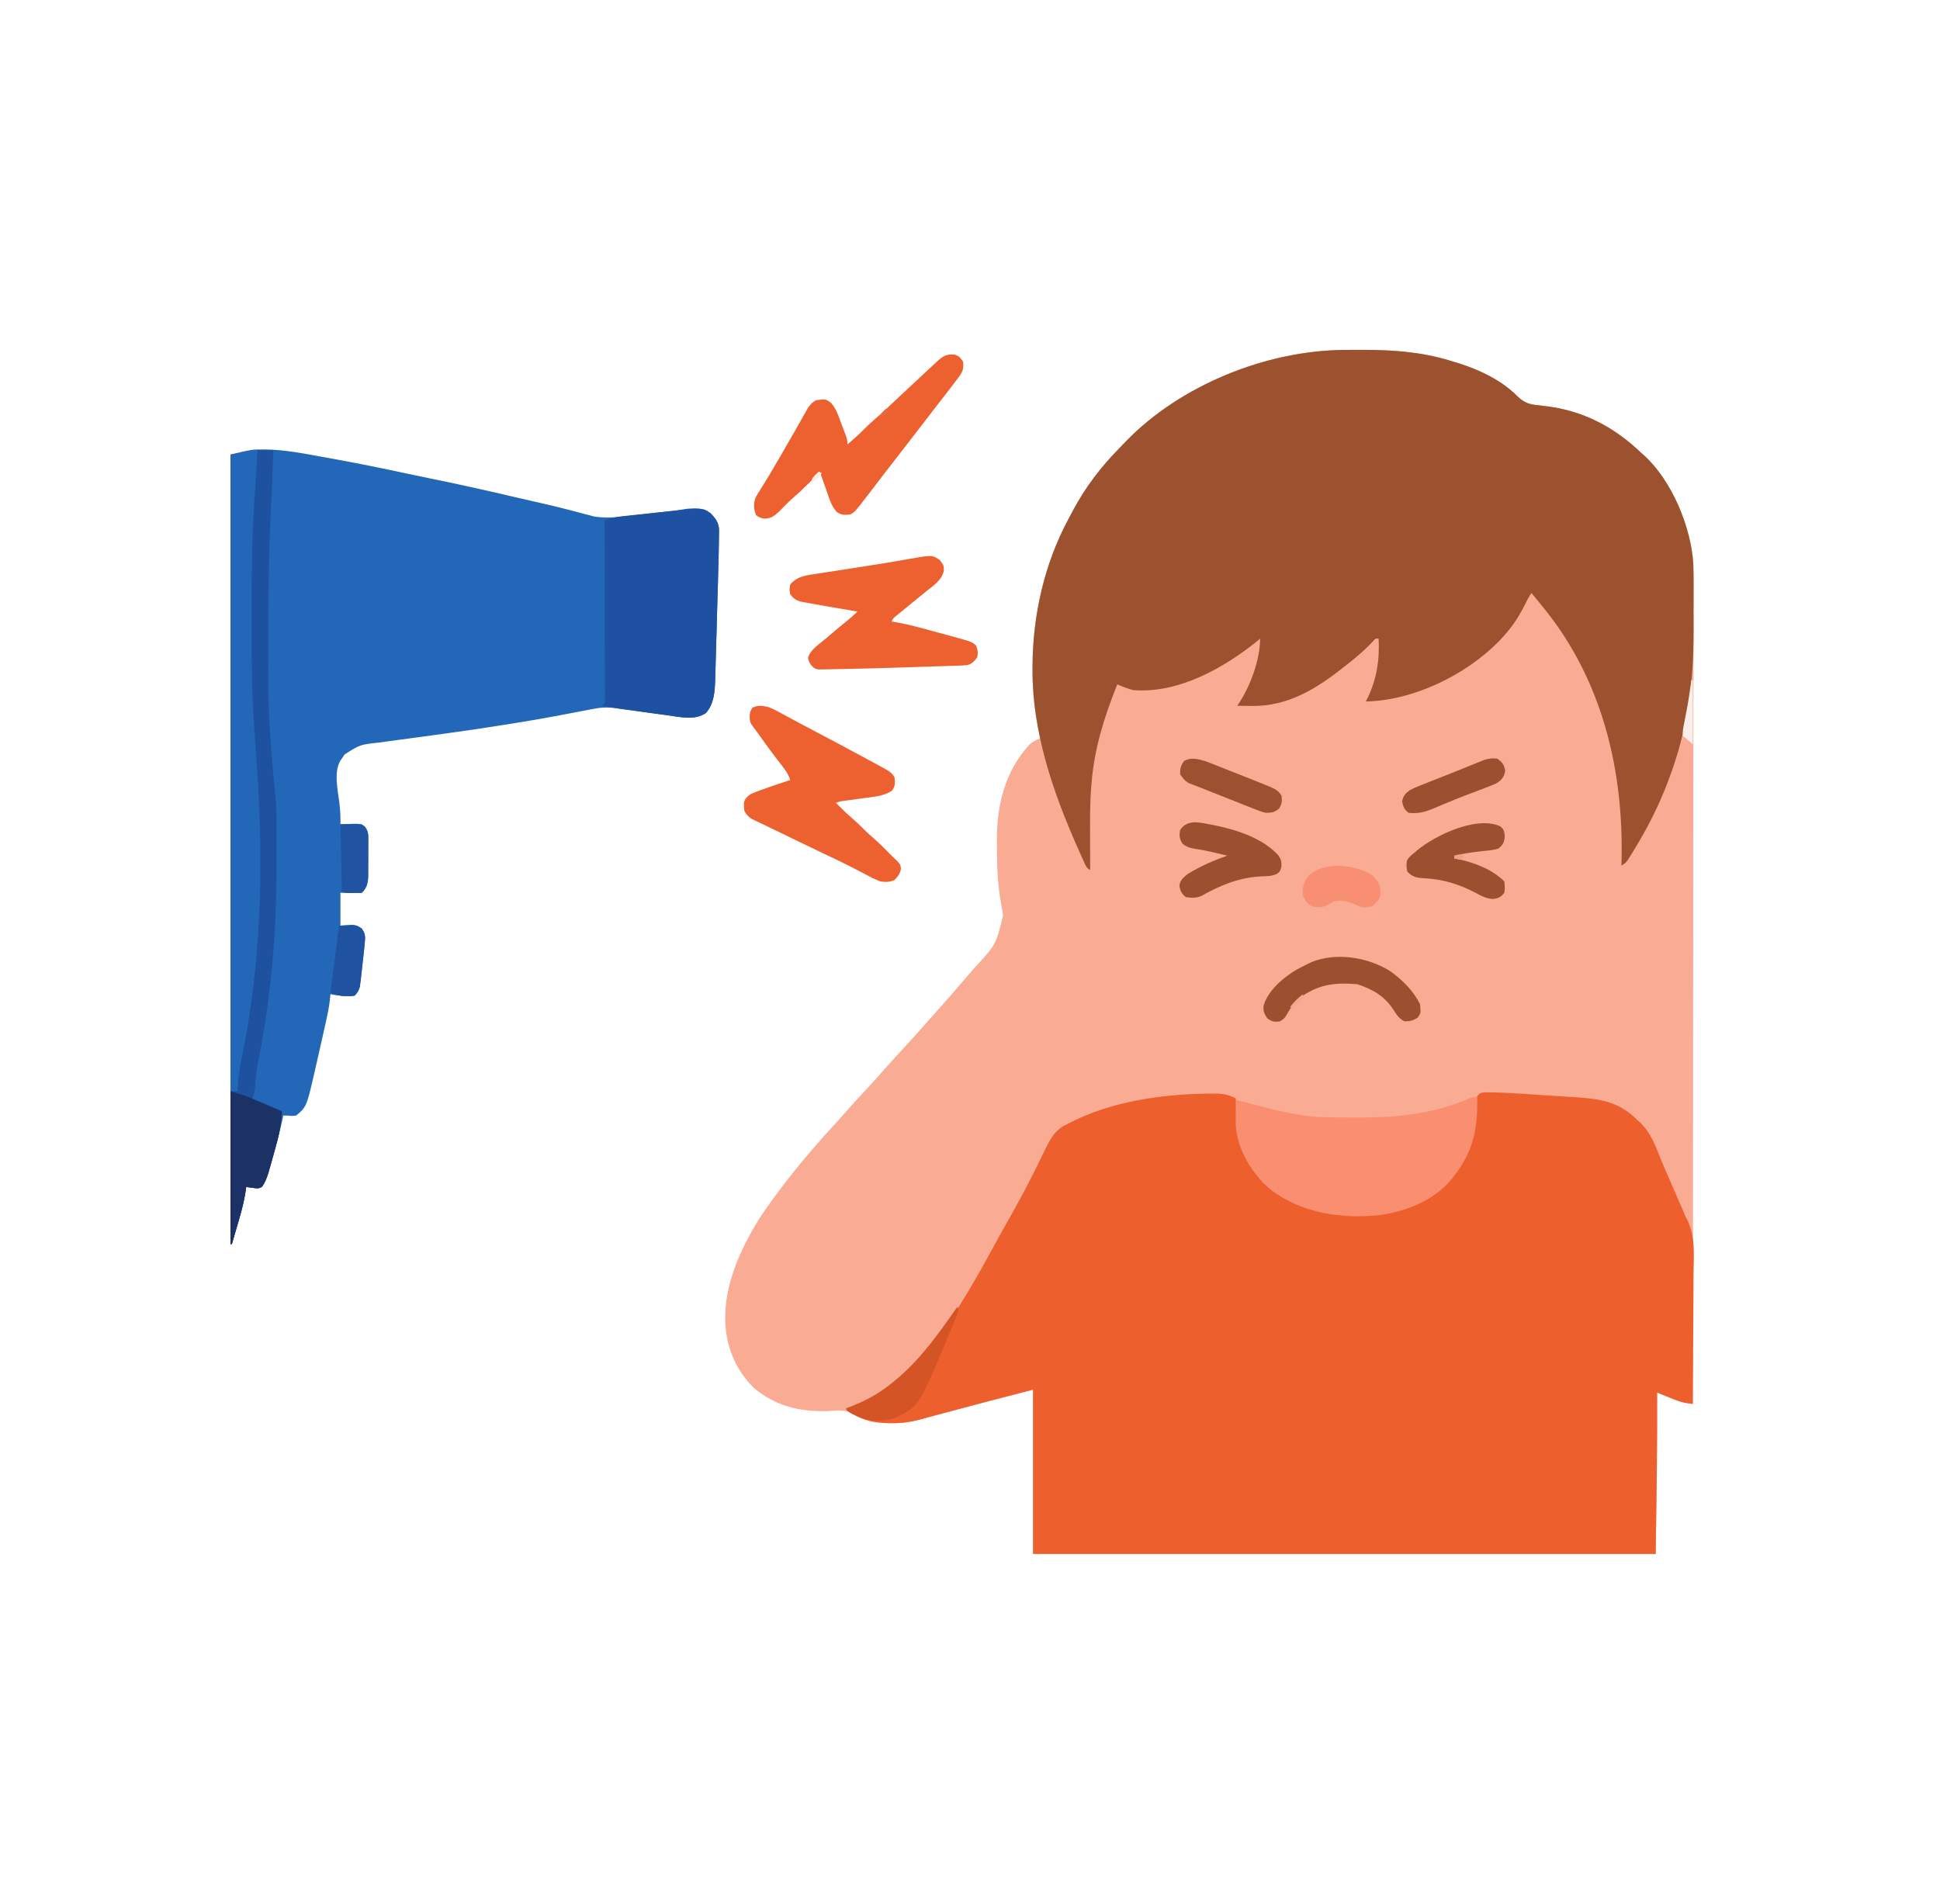 <svg width="54" height="53" viewBox="0 0 54 53" fill="none" xmlns="http://www.w3.org/2000/svg">
<path d="M37.425 9.742C37.476 9.742 37.476 9.742 37.529 9.741C37.638 9.741 37.748 9.74 37.858 9.74C37.895 9.74 37.932 9.74 37.971 9.74C38.774 9.741 39.549 9.797 40.322 10.028C40.35 10.037 40.377 10.044 40.406 10.053C41.075 10.246 41.754 10.54 42.25 11.043C42.436 11.221 42.584 11.261 42.836 11.283C42.907 11.292 42.978 11.301 43.049 11.31C43.085 11.315 43.121 11.32 43.157 11.324C44.147 11.472 44.974 11.925 45.688 12.612C45.714 12.635 45.739 12.657 45.765 12.68C46.543 13.387 47.083 14.693 47.134 15.734C47.141 15.988 47.14 16.241 47.139 16.495C47.139 16.593 47.139 16.691 47.139 16.788C47.139 17 47.139 17.212 47.138 17.423C47.137 17.738 47.137 18.052 47.138 18.367C47.138 18.896 47.137 19.426 47.136 19.955C47.135 20.479 47.135 21.003 47.135 21.526C47.135 21.559 47.135 21.592 47.134 21.625C47.134 21.791 47.134 21.957 47.134 22.122C47.134 23.295 47.133 24.467 47.131 25.639C47.13 26.777 47.129 27.916 47.128 29.054C47.128 29.089 47.128 29.125 47.128 29.161C47.128 29.514 47.128 29.866 47.127 30.219C47.127 30.938 47.127 31.656 47.126 32.374C47.126 32.424 47.126 32.424 47.126 32.475C47.125 34.678 47.122 36.882 47.119 39.086C46.957 39.064 46.81 39.043 46.657 38.981C46.626 38.969 46.595 38.957 46.562 38.944C46.531 38.931 46.499 38.918 46.466 38.905C46.433 38.892 46.4 38.878 46.366 38.865C46.286 38.833 46.206 38.8 46.126 38.768C46.126 38.809 46.126 38.851 46.126 38.894C46.132 40.35 46.108 41.803 46.086 43.26C40.367 43.26 34.647 43.26 28.755 43.26C28.755 41.751 28.755 40.243 28.755 38.688C27.873 38.915 26.992 39.144 26.114 39.382C26.029 39.405 25.944 39.428 25.859 39.45C25.776 39.472 25.694 39.495 25.611 39.518C25.344 39.59 25.098 39.623 24.822 39.62C24.765 39.62 24.765 39.62 24.707 39.619C24.361 39.612 24.035 39.567 23.749 39.359C23.526 39.229 23.259 39.276 23.011 39.285C22.242 39.3 21.591 39.144 20.989 38.644C20.655 38.321 20.409 37.904 20.288 37.456C20.275 37.408 20.275 37.408 20.261 37.359C19.987 36.144 20.512 34.926 21.143 33.914C21.238 33.767 21.338 33.623 21.441 33.481C21.459 33.456 21.477 33.431 21.496 33.404C22.036 32.662 22.628 31.956 23.251 31.282C23.332 31.194 23.41 31.106 23.488 31.017C23.694 30.779 23.909 30.549 24.122 30.318C24.319 30.104 24.515 29.889 24.706 29.67C24.855 29.501 25.008 29.336 25.161 29.17C25.384 28.927 25.606 28.683 25.822 28.434C25.904 28.34 25.988 28.247 26.072 28.155C26.368 27.826 26.657 27.49 26.945 27.153C27.003 27.085 27.061 27.018 27.12 26.95C27.721 26.303 27.721 26.303 27.92 25.491C27.906 25.372 27.885 25.254 27.863 25.136C27.776 24.663 27.753 24.203 27.752 23.723C27.751 23.622 27.75 23.52 27.749 23.419C27.742 22.421 27.968 21.472 28.66 20.724C28.755 20.641 28.834 20.601 28.953 20.562C28.942 20.505 28.942 20.505 28.93 20.446C28.92 20.392 28.909 20.338 28.899 20.284C28.894 20.259 28.889 20.234 28.884 20.208C28.784 19.69 28.738 19.175 28.74 18.647C28.74 18.618 28.74 18.589 28.74 18.559C28.745 17.136 29.067 15.694 29.747 14.437C29.789 14.36 29.829 14.283 29.87 14.206C30.212 13.563 30.645 12.998 31.155 12.479C31.215 12.418 31.273 12.357 31.332 12.295C32.848 10.723 35.251 9.754 37.425 9.742Z" fill="#FAAB93"/>
<path d="M41.506 30.413C41.546 30.414 41.546 30.414 41.587 30.414C41.859 30.419 42.131 30.434 42.403 30.452C42.455 30.456 42.507 30.459 42.56 30.462C42.668 30.47 42.777 30.477 42.885 30.484C43.023 30.493 43.16 30.502 43.297 30.511C43.431 30.519 43.564 30.528 43.697 30.537C43.77 30.541 43.77 30.541 43.844 30.546C44.548 30.594 45.059 30.664 45.569 31.176C45.599 31.203 45.63 31.23 45.661 31.258C45.955 31.543 46.077 31.893 46.226 32.265C46.296 32.435 46.368 32.603 46.442 32.771C46.463 32.819 46.463 32.819 46.484 32.868C46.541 32.998 46.597 33.129 46.654 33.259C46.694 33.351 46.735 33.444 46.775 33.536C46.786 33.563 46.798 33.59 46.81 33.617C46.834 33.673 46.858 33.729 46.881 33.785C46.92 33.881 46.92 33.881 46.973 33.977C47.198 34.447 47.144 34.964 47.139 35.472C47.138 35.576 47.138 35.681 47.138 35.785C47.137 36.031 47.136 36.276 47.134 36.522C47.132 36.802 47.13 37.081 47.129 37.361C47.127 37.936 47.124 38.511 47.119 39.086C46.957 39.066 46.81 39.043 46.657 38.981C46.61 38.963 46.61 38.963 46.562 38.944C46.531 38.931 46.499 38.918 46.466 38.905C46.417 38.885 46.417 38.885 46.366 38.865C46.286 38.833 46.206 38.8 46.126 38.768C46.126 38.809 46.126 38.851 46.126 38.894C46.132 40.35 46.108 41.803 46.086 43.26C40.367 43.26 34.647 43.26 28.755 43.26C28.755 41.751 28.755 40.243 28.755 38.688C27.873 38.915 26.992 39.144 26.114 39.382C26.029 39.405 25.944 39.428 25.859 39.45C25.776 39.472 25.693 39.495 25.611 39.518C25.344 39.59 25.098 39.623 24.822 39.62C24.784 39.62 24.746 39.62 24.707 39.619C24.266 39.609 23.911 39.502 23.547 39.245C23.659 39.171 23.753 39.13 23.878 39.084C25.8 38.289 26.947 35.985 27.892 34.278C27.963 34.15 28.035 34.023 28.107 33.895C28.159 33.802 28.211 33.709 28.263 33.615C28.276 33.592 28.289 33.569 28.302 33.544C28.473 33.237 28.636 32.927 28.792 32.612C28.825 32.545 28.858 32.478 28.892 32.411C28.957 32.281 29.02 32.15 29.083 32.019C29.242 31.696 29.366 31.448 29.709 31.295C29.733 31.282 29.757 31.269 29.782 31.256C30.941 30.655 32.383 30.456 33.671 30.445C33.733 30.444 33.733 30.444 33.796 30.444C34.028 30.445 34.194 30.471 34.399 30.579C34.4 30.601 34.401 30.623 34.402 30.646C34.431 31.413 34.501 32.198 35.084 32.773C35.155 32.845 35.155 32.845 35.155 32.925C35.191 32.941 35.191 32.941 35.227 32.958C35.314 33.004 35.314 33.004 35.423 33.108C35.826 33.459 36.349 33.618 36.864 33.72C36.904 33.729 36.945 33.737 36.986 33.747C37.985 33.938 39.061 33.798 39.911 33.227C40.186 33.032 40.409 32.806 40.6 32.527C40.622 32.497 40.643 32.466 40.666 32.435C40.999 31.925 41.082 31.358 41.094 30.762C41.096 30.729 41.097 30.697 41.098 30.663C41.099 30.634 41.1 30.604 41.1 30.574C41.145 30.377 41.348 30.411 41.506 30.413Z" fill="#ED602D"/>
<path d="M37.425 9.742C37.459 9.742 37.493 9.742 37.529 9.741C37.638 9.741 37.748 9.74 37.858 9.74C37.895 9.74 37.932 9.74 37.971 9.74C38.774 9.741 39.549 9.797 40.322 10.028C40.35 10.037 40.377 10.044 40.406 10.053C41.075 10.246 41.754 10.54 42.25 11.043C42.436 11.221 42.584 11.261 42.836 11.283C42.907 11.292 42.978 11.301 43.049 11.31C43.085 11.315 43.121 11.32 43.157 11.324C44.147 11.472 44.974 11.925 45.688 12.612C45.714 12.635 45.739 12.657 45.765 12.68C46.536 13.381 47.071 14.671 47.134 15.702C47.142 15.899 47.142 16.097 47.141 16.294C47.141 16.367 47.141 16.44 47.141 16.513C47.141 16.665 47.141 16.817 47.14 16.97C47.139 17.161 47.14 17.353 47.141 17.544C47.147 19.007 46.967 20.34 46.444 21.715C46.433 21.744 46.422 21.773 46.411 21.802C46.163 22.447 45.854 23.059 45.492 23.648C45.47 23.684 45.448 23.72 45.425 23.757C45.404 23.791 45.383 23.824 45.362 23.858C45.343 23.888 45.325 23.917 45.306 23.948C45.251 24.021 45.251 24.021 45.132 24.1C45.133 24.066 45.134 24.031 45.135 23.996C45.201 21.459 44.604 18.948 42.985 16.945C42.966 16.922 42.947 16.898 42.928 16.874C42.829 16.751 42.729 16.629 42.628 16.508C42.553 16.619 42.495 16.732 42.436 16.852C42.251 17.219 42.039 17.525 41.753 17.82C41.734 17.839 41.716 17.858 41.697 17.878C40.779 18.803 39.33 19.503 38.017 19.529C38.029 19.506 38.042 19.482 38.054 19.458C38.319 18.927 38.406 18.369 38.374 17.78C38.288 17.771 38.288 17.771 38.224 17.846C38.196 17.875 38.167 17.905 38.138 17.936C37.958 18.12 37.769 18.284 37.566 18.443C37.519 18.48 37.471 18.518 37.423 18.556C36.652 19.17 35.849 19.672 34.832 19.653C34.794 19.653 34.756 19.652 34.716 19.652C34.624 19.651 34.532 19.65 34.439 19.648C34.455 19.625 34.471 19.601 34.487 19.577C34.804 19.097 35.075 18.361 35.075 17.78C35.048 17.802 35.021 17.825 34.993 17.849C34.049 18.608 32.788 19.316 31.537 19.211C31.385 19.17 31.243 19.117 31.1 19.052C30.741 19.944 30.461 20.832 30.384 21.795C30.379 21.854 30.379 21.854 30.374 21.914C30.336 22.39 30.34 22.865 30.342 23.342C30.343 23.428 30.343 23.513 30.343 23.599C30.343 23.805 30.344 24.012 30.345 24.219C30.228 24.161 30.212 24.079 30.159 23.961C30.137 23.915 30.116 23.869 30.095 23.821C30.072 23.77 30.049 23.719 30.027 23.668C30.015 23.642 30.004 23.616 29.992 23.59C29.3 22.033 28.735 20.367 28.74 18.647C28.74 18.618 28.74 18.589 28.74 18.559C28.745 17.136 29.067 15.694 29.747 14.437C29.789 14.36 29.829 14.283 29.87 14.206C30.212 13.563 30.645 12.998 31.155 12.479C31.215 12.418 31.273 12.357 31.332 12.295C32.848 10.723 35.251 9.754 37.425 9.742Z" fill="#9C512F"/>
<path d="M7.324 12.513C7.379 12.513 7.379 12.513 7.435 12.514C7.947 12.526 8.45 12.623 8.952 12.716C9.041 12.732 9.13 12.748 9.22 12.764C9.93 12.894 10.637 13.034 11.343 13.188C11.54 13.231 11.739 13.272 11.937 13.312C12.714 13.469 13.486 13.641 14.257 13.822C14.442 13.865 14.627 13.908 14.813 13.95C14.898 13.97 14.983 13.989 15.068 14.008C15.108 14.018 15.148 14.027 15.19 14.036C15.412 14.087 15.632 14.142 15.853 14.199C15.902 14.212 15.952 14.225 16.004 14.238C16.099 14.263 16.194 14.288 16.289 14.314C16.333 14.326 16.376 14.337 16.421 14.348C16.459 14.359 16.496 14.369 16.535 14.379C16.867 14.433 17.201 14.398 17.534 14.359C17.572 14.355 17.611 14.35 17.65 14.346C17.731 14.337 17.811 14.328 17.892 14.318C18.015 14.304 18.138 14.29 18.261 14.276C18.34 14.268 18.419 14.259 18.497 14.25C18.534 14.245 18.57 14.241 18.608 14.237C18.785 14.217 18.96 14.193 19.135 14.162C19.374 14.144 19.568 14.14 19.771 14.282C19.908 14.418 20.005 14.541 20.014 14.741C20.012 15.199 19.999 15.657 19.986 16.115C19.985 16.158 19.984 16.201 19.983 16.246C19.976 16.474 19.97 16.703 19.963 16.931C19.956 17.166 19.95 17.401 19.944 17.637C19.939 17.819 19.933 18 19.928 18.182C19.926 18.269 19.923 18.356 19.921 18.442C19.918 18.564 19.914 18.685 19.91 18.806C19.91 18.841 19.909 18.876 19.908 18.913C19.897 19.244 19.879 19.589 19.652 19.847C19.353 20.061 18.942 19.964 18.6 19.915C18.543 19.907 18.543 19.907 18.484 19.899C18.363 19.883 18.242 19.866 18.122 19.849C18.001 19.833 17.88 19.816 17.759 19.799C17.684 19.789 17.61 19.779 17.535 19.768C17.432 19.754 17.33 19.741 17.227 19.728C17.194 19.723 17.16 19.718 17.125 19.713C16.897 19.685 16.703 19.696 16.478 19.742C16.445 19.748 16.413 19.755 16.379 19.761C16.308 19.775 16.237 19.788 16.166 19.802C15.97 19.841 15.773 19.878 15.576 19.914C15.535 19.922 15.494 19.93 15.451 19.938C15.026 20.017 14.599 20.089 14.171 20.157C14.133 20.164 14.094 20.17 14.053 20.176C13.502 20.265 12.949 20.345 12.395 20.421C12.289 20.435 12.183 20.45 12.077 20.465C11.759 20.509 11.442 20.552 11.124 20.594C10.992 20.612 10.859 20.63 10.726 20.648C10.664 20.657 10.602 20.665 10.54 20.673C10.023 20.73 10.023 20.73 9.593 21.002C9.575 21.029 9.557 21.056 9.538 21.084C9.519 21.111 9.5 21.138 9.481 21.166C9.281 21.485 9.404 22.001 9.448 22.361C9.471 22.558 9.48 22.749 9.476 22.947C9.517 22.945 9.558 22.944 9.601 22.942C9.655 22.94 9.71 22.939 9.764 22.937C9.791 22.936 9.818 22.935 9.846 22.933C9.972 22.931 10.054 22.935 10.159 23.007C10.261 23.148 10.253 23.278 10.251 23.445C10.251 23.478 10.251 23.511 10.251 23.545C10.251 23.614 10.251 23.683 10.25 23.753C10.249 23.859 10.249 23.964 10.249 24.07C10.249 24.138 10.249 24.205 10.248 24.273C10.248 24.304 10.249 24.336 10.249 24.368C10.245 24.566 10.219 24.709 10.072 24.855C9.971 24.858 9.872 24.859 9.772 24.858C9.674 24.857 9.576 24.856 9.476 24.855C9.476 25.157 9.476 25.459 9.476 25.77C9.551 25.765 9.625 25.761 9.702 25.757C9.867 25.748 9.932 25.755 10.068 25.851C10.177 26.003 10.169 26.077 10.152 26.262C10.149 26.29 10.147 26.319 10.144 26.348C10.135 26.447 10.123 26.546 10.112 26.644C10.108 26.683 10.104 26.722 10.099 26.762C10.086 26.886 10.072 27.01 10.057 27.134C10.05 27.193 10.05 27.193 10.044 27.253C10.036 27.309 10.036 27.309 10.029 27.367C10.025 27.4 10.021 27.433 10.017 27.467C9.988 27.575 9.949 27.636 9.873 27.717C9.774 27.734 9.774 27.734 9.662 27.73C9.604 27.728 9.604 27.728 9.545 27.726C9.427 27.717 9.313 27.703 9.198 27.678C9.193 27.729 9.188 27.779 9.183 27.832C9.16 28.035 9.12 28.231 9.076 28.43C9.067 28.469 9.059 28.507 9.05 28.546C9.02 28.681 8.99 28.815 8.959 28.95C8.947 29.005 8.934 29.06 8.922 29.115C8.889 29.263 8.855 29.411 8.821 29.559C8.807 29.617 8.794 29.675 8.781 29.734C8.537 30.81 8.537 30.81 8.244 31.056C8.119 31.069 8.119 31.069 8.005 31.056C7.966 31.056 7.926 31.056 7.886 31.056C7.878 31.094 7.869 31.132 7.861 31.171C7.781 31.528 7.688 31.88 7.585 32.231C7.574 32.272 7.562 32.312 7.55 32.353C7.365 32.98 7.365 32.98 7.21 33.084C7.12 33.083 7.12 33.083 7.024 33.069C6.976 33.062 6.976 33.062 6.926 33.055C6.902 33.052 6.878 33.048 6.852 33.044C6.849 33.069 6.846 33.093 6.843 33.119C6.788 33.511 6.674 33.884 6.562 34.262C6.525 34.386 6.49 34.51 6.455 34.634C6.442 34.634 6.429 34.634 6.415 34.634C6.415 27.38 6.415 20.126 6.415 12.652C7.028 12.511 7.028 12.511 7.324 12.513Z" fill="#2367B8"/>
<path d="M19.771 14.282C19.908 14.418 20.005 14.541 20.014 14.741C20.012 15.199 19.999 15.657 19.986 16.115C19.985 16.158 19.984 16.201 19.983 16.246C19.976 16.474 19.97 16.703 19.963 16.931C19.956 17.167 19.95 17.402 19.944 17.637C19.939 17.819 19.933 18 19.928 18.182C19.926 18.269 19.923 18.356 19.921 18.442C19.918 18.564 19.914 18.685 19.91 18.806C19.91 18.841 19.909 18.877 19.908 18.913C19.897 19.244 19.879 19.589 19.652 19.847C19.354 20.06 18.944 19.964 18.603 19.917C18.565 19.912 18.527 19.907 18.488 19.901C18.408 19.89 18.328 19.88 18.248 19.869C18.127 19.852 18.006 19.836 17.886 19.819C17.506 19.768 17.127 19.716 16.75 19.648C16.79 19.609 16.79 19.609 16.83 19.569C16.842 19.476 16.842 19.476 16.839 19.366C16.839 19.323 16.84 19.28 16.84 19.236C16.839 19.189 16.839 19.141 16.839 19.093C16.839 19.043 16.839 18.993 16.839 18.942C16.839 18.806 16.838 18.669 16.838 18.533C16.837 18.391 16.837 18.248 16.837 18.106C16.837 17.836 16.836 17.567 16.835 17.297C16.835 16.99 16.834 16.683 16.834 16.376C16.833 15.744 16.831 15.112 16.83 14.481C16.987 14.434 17.137 14.392 17.3 14.374C17.352 14.369 17.352 14.369 17.406 14.363C17.443 14.359 17.48 14.355 17.518 14.351C17.557 14.347 17.596 14.343 17.636 14.338C17.759 14.325 17.882 14.312 18.005 14.299C18.128 14.286 18.251 14.273 18.375 14.259C18.451 14.251 18.528 14.243 18.604 14.235C19.558 14.133 19.558 14.133 19.771 14.282Z" fill="#1F51A3"/>
<path d="M41.117 30.54C41.143 31.373 41.014 32.06 40.481 32.726C40.449 32.768 40.449 32.768 40.417 32.811C39.938 33.413 39.145 33.726 38.403 33.827C37.352 33.94 36.226 33.776 35.371 33.121C34.856 32.682 34.468 32.056 34.399 31.374C34.395 31.243 34.395 31.111 34.397 30.979C34.397 30.927 34.397 30.927 34.397 30.874C34.398 30.789 34.399 30.704 34.399 30.619C34.656 30.682 34.912 30.748 35.167 30.818C35.465 30.898 35.765 30.965 36.069 31.017C36.104 31.023 36.139 31.03 36.176 31.037C36.615 31.113 37.054 31.11 37.498 31.109C37.632 31.109 37.767 31.11 37.901 31.11C38.935 31.114 39.928 30.997 40.882 30.585C40.998 30.54 40.998 30.54 41.117 30.54Z" fill="#F98E71"/>
<path d="M7.17 12.533C7.315 12.533 7.459 12.533 7.608 12.533C7.603 12.684 7.598 12.834 7.593 12.985C7.591 13.033 7.59 13.08 7.588 13.129C7.577 13.421 7.565 13.713 7.549 14.005C7.49 15.067 7.473 16.127 7.473 17.19C7.473 17.325 7.473 17.459 7.473 17.594C7.461 19.914 7.461 19.914 7.669 22.223C7.703 22.478 7.694 22.736 7.694 22.993C7.694 23.053 7.694 23.113 7.694 23.172C7.694 23.298 7.695 23.423 7.694 23.549C7.694 23.674 7.695 23.8 7.695 23.926C7.7 25.055 7.658 26.177 7.533 27.3C7.528 27.347 7.528 27.347 7.523 27.395C7.443 28.13 7.326 28.855 7.182 29.58C7.137 29.812 7.11 30.037 7.102 30.274C7.089 30.397 7.054 30.503 7.011 30.619C7.037 30.623 7.063 30.627 7.09 30.63C7.249 30.668 7.392 30.733 7.541 30.801C7.585 30.82 7.585 30.82 7.63 30.84C7.702 30.872 7.774 30.905 7.846 30.937C7.837 31.326 7.746 31.68 7.64 32.051C7.612 32.148 7.586 32.245 7.559 32.342C7.541 32.405 7.524 32.467 7.506 32.529C7.494 32.573 7.494 32.573 7.482 32.617C7.436 32.774 7.385 32.91 7.29 33.044C7.189 33.094 7.136 33.081 7.026 33.066C6.978 33.06 6.978 33.06 6.928 33.054C6.903 33.051 6.878 33.047 6.852 33.044C6.849 33.069 6.846 33.093 6.843 33.119C6.788 33.511 6.674 33.884 6.562 34.262C6.525 34.386 6.49 34.51 6.455 34.634C6.442 34.634 6.429 34.634 6.415 34.634C6.415 33.23 6.415 31.827 6.415 30.381C6.481 30.381 6.546 30.381 6.614 30.381C6.615 30.35 6.616 30.319 6.617 30.287C6.631 30.007 6.665 29.742 6.723 29.469C7.3 26.703 7.341 23.881 7.133 21.072C7.123 20.926 7.112 20.78 7.102 20.634C7.094 20.532 7.087 20.43 7.08 20.328C7.012 19.395 7 18.466 7.004 17.53C7.004 17.383 7.004 17.235 7.004 17.088C7.004 15.972 7.01 14.855 7.091 13.743C7.098 13.642 7.105 13.54 7.112 13.439C7.115 13.393 7.118 13.347 7.122 13.299C7.134 13.124 7.145 12.949 7.155 12.774C7.158 12.726 7.161 12.678 7.164 12.629C7.166 12.597 7.168 12.565 7.17 12.533Z" fill="#1F51A1"/>
<path d="M21.401 19.688C21.551 19.749 21.691 19.825 21.833 19.904C21.873 19.926 21.914 19.947 21.955 19.97C22.037 20.014 22.119 20.058 22.2 20.102C22.33 20.173 22.461 20.242 22.592 20.31C23.125 20.588 23.655 20.873 24.183 21.159C24.22 21.178 24.256 21.198 24.294 21.218C24.385 21.268 24.476 21.317 24.566 21.367C24.591 21.381 24.617 21.395 24.643 21.409C24.763 21.476 24.821 21.518 24.899 21.636C24.916 21.789 24.924 21.877 24.834 22.006C24.655 22.133 24.454 22.165 24.239 22.194C24.19 22.2 24.141 22.207 24.091 22.214C24.04 22.221 23.99 22.227 23.938 22.234C23.837 22.248 23.736 22.262 23.635 22.276C23.591 22.281 23.546 22.287 23.5 22.294C23.386 22.309 23.386 22.309 23.269 22.351C23.41 22.496 23.553 22.636 23.706 22.768C23.81 22.858 23.909 22.949 24.005 23.047C24.098 23.142 24.194 23.231 24.295 23.317C24.494 23.488 24.675 23.675 24.859 23.862C24.895 23.896 24.932 23.93 24.969 23.966C25.058 24.06 25.058 24.06 25.08 24.18C25.053 24.325 25.001 24.392 24.899 24.498C24.768 24.563 24.643 24.559 24.502 24.537C24.348 24.48 24.206 24.404 24.062 24.326C23.976 24.282 23.89 24.237 23.804 24.193C23.761 24.171 23.718 24.148 23.674 24.125C23.488 24.03 23.301 23.941 23.113 23.852C22.753 23.681 22.395 23.508 22.037 23.335C21.98 23.307 21.923 23.279 21.866 23.252C21.733 23.188 21.601 23.123 21.469 23.059C21.373 23.012 21.277 22.966 21.18 22.921C21.138 22.9 21.095 22.88 21.051 22.859C21.014 22.841 20.977 22.824 20.938 22.806C20.837 22.744 20.787 22.69 20.725 22.59C20.708 22.51 20.708 22.51 20.708 22.431C20.707 22.404 20.706 22.378 20.706 22.351C20.735 22.232 20.788 22.189 20.884 22.113C20.984 22.068 21.079 22.029 21.182 21.993C21.224 21.978 21.224 21.978 21.267 21.963C21.509 21.876 21.753 21.794 21.997 21.715C21.94 21.547 21.857 21.429 21.746 21.29C21.507 20.987 21.283 20.674 21.058 20.36C21.019 20.306 20.979 20.253 20.938 20.2C20.861 20.092 20.865 20.012 20.871 19.883C20.884 19.807 20.884 19.807 20.941 19.705C21.096 19.619 21.235 19.649 21.401 19.688Z" fill="#ED6130"/>
<path d="M26.569 9.87C26.701 9.918 26.725 9.946 26.807 10.068C26.831 10.246 26.799 10.345 26.694 10.489C26.677 10.511 26.66 10.533 26.643 10.555C26.625 10.579 26.608 10.603 26.59 10.627C26.53 10.706 26.47 10.785 26.41 10.863C26.388 10.891 26.366 10.919 26.344 10.948C26.229 11.098 26.112 11.248 25.995 11.397C25.86 11.569 25.727 11.743 25.595 11.917C25.391 12.184 25.186 12.449 24.98 12.713C24.843 12.889 24.707 13.065 24.571 13.241C24.54 13.281 24.509 13.322 24.477 13.364C24.41 13.45 24.344 13.537 24.278 13.624C23.793 14.258 23.793 14.258 23.667 14.322C23.51 14.339 23.422 14.346 23.292 14.252C23.133 14.082 23.074 13.848 22.998 13.633C22.982 13.589 22.966 13.544 22.949 13.498C22.91 13.389 22.871 13.279 22.832 13.169C22.618 13.349 22.618 13.349 22.417 13.544C22.322 13.641 22.224 13.732 22.121 13.82C21.967 13.952 21.826 14.095 21.686 14.242C21.545 14.372 21.452 14.442 21.257 14.438C21.123 14.401 21.123 14.401 21.046 14.339C20.977 14.181 20.97 14.011 21.032 13.85C21.074 13.773 21.12 13.7 21.167 13.626C21.204 13.566 21.241 13.507 21.278 13.447C21.298 13.415 21.318 13.383 21.338 13.35C21.451 13.167 21.559 12.98 21.667 12.794C21.69 12.754 21.713 12.715 21.737 12.674C21.852 12.477 21.966 12.279 22.079 12.08C22.133 11.985 22.187 11.89 22.241 11.795C22.28 11.727 22.318 11.659 22.356 11.59C22.38 11.549 22.403 11.508 22.427 11.465C22.448 11.428 22.468 11.392 22.49 11.354C22.557 11.257 22.611 11.201 22.713 11.142C22.984 11.107 22.984 11.107 23.128 11.213C23.28 11.377 23.344 11.596 23.421 11.802C23.437 11.844 23.453 11.886 23.47 11.929C23.587 12.237 23.587 12.237 23.587 12.374C23.744 12.239 23.899 12.104 24.044 11.957C24.134 11.865 24.226 11.779 24.323 11.696C24.561 11.49 24.789 11.272 25.018 11.057C25.219 10.869 25.42 10.681 25.621 10.494C25.67 10.448 25.719 10.402 25.768 10.357C25.84 10.29 25.911 10.224 25.982 10.158C26.003 10.138 26.025 10.118 26.047 10.097C26.224 9.933 26.322 9.849 26.569 9.87Z" fill="#ED6030"/>
<path d="M26.159 15.591C26.27 15.739 26.27 15.739 26.273 15.879C26.221 16.154 25.98 16.303 25.773 16.468C25.737 16.498 25.701 16.528 25.664 16.559C25.555 16.649 25.446 16.737 25.336 16.826C25.248 16.898 25.16 16.97 25.073 17.042C25.033 17.075 24.993 17.108 24.952 17.141C24.857 17.215 24.857 17.215 24.82 17.303C24.843 17.306 24.866 17.31 24.889 17.313C25.232 17.37 25.564 17.46 25.898 17.552C25.997 17.579 26.096 17.605 26.195 17.632C26.259 17.649 26.322 17.667 26.386 17.684C26.43 17.696 26.43 17.696 26.474 17.708C27.047 17.865 27.047 17.865 27.167 17.971C27.219 18.092 27.226 18.166 27.204 18.297C27.126 18.401 27.061 18.48 26.931 18.515C26.841 18.525 26.752 18.529 26.661 18.531C26.628 18.532 26.594 18.534 26.559 18.535C26.448 18.539 26.337 18.542 26.226 18.545C26.148 18.548 26.071 18.55 25.993 18.553C25.798 18.56 25.602 18.566 25.407 18.572C25.244 18.576 25.08 18.582 24.917 18.588C24.608 18.599 24.299 18.607 23.989 18.613C23.902 18.615 23.815 18.617 23.729 18.619C23.584 18.623 23.439 18.626 23.294 18.628C23.214 18.63 23.134 18.632 23.054 18.634C23.006 18.635 22.959 18.635 22.909 18.635C22.846 18.637 22.846 18.637 22.782 18.638C22.673 18.615 22.673 18.615 22.58 18.52C22.514 18.416 22.514 18.416 22.492 18.317C22.543 18.09 22.823 17.919 22.996 17.77C23.022 17.747 23.048 17.725 23.075 17.702C23.267 17.536 23.462 17.374 23.66 17.216C23.733 17.155 23.799 17.092 23.866 17.025C23.834 17.019 23.802 17.014 23.768 17.008C23.647 16.988 23.525 16.967 23.404 16.946C23.326 16.933 23.249 16.92 23.171 16.907C23.018 16.881 22.866 16.854 22.713 16.826C22.687 16.821 22.661 16.817 22.634 16.812C22.558 16.799 22.482 16.784 22.406 16.77C22.362 16.761 22.318 16.753 22.272 16.744C22.14 16.701 22.082 16.657 21.997 16.548C21.972 16.411 21.972 16.411 21.997 16.269C22.204 16.031 22.455 16.014 22.756 15.97C22.807 15.962 22.858 15.954 22.911 15.945C23.047 15.923 23.184 15.903 23.32 15.882C23.456 15.861 23.591 15.84 23.726 15.819C23.886 15.794 24.044 15.769 24.204 15.744C24.449 15.707 24.694 15.668 24.938 15.625C24.981 15.618 25.024 15.611 25.068 15.603C25.147 15.589 25.226 15.575 25.304 15.561C25.947 15.448 25.947 15.448 26.159 15.591Z" fill="#ED6130"/>
<path d="M38.72 27.053C39.053 27.301 39.339 27.58 39.527 27.956C39.55 28.2 39.55 28.2 39.465 28.328C39.335 28.415 39.246 28.433 39.09 28.433C38.94 28.353 38.868 28.242 38.779 28.102C38.534 27.723 38.201 27.54 37.778 27.399C37.136 27.345 36.656 27.409 36.138 27.813C35.996 27.948 35.901 28.092 35.807 28.263C35.751 28.353 35.751 28.353 35.632 28.433C35.473 28.457 35.412 28.446 35.279 28.353C35.193 28.232 35.16 28.155 35.17 28.005C35.287 27.576 35.733 27.203 36.101 26.989C36.195 26.938 36.291 26.89 36.387 26.843C36.423 26.825 36.459 26.806 36.496 26.788C37.188 26.501 38.105 26.648 38.72 27.053Z" fill="#9C5030"/>
<path d="M6.415 30.381C6.862 30.515 6.862 30.515 7.027 30.587C7.063 30.602 7.098 30.618 7.135 30.634C7.17 30.649 7.206 30.665 7.242 30.681C7.315 30.713 7.387 30.744 7.459 30.776C7.491 30.79 7.522 30.803 7.555 30.818C7.651 30.859 7.748 30.898 7.846 30.937C7.837 31.326 7.746 31.68 7.64 32.051C7.612 32.148 7.586 32.245 7.559 32.342C7.541 32.405 7.524 32.467 7.506 32.529C7.498 32.558 7.49 32.587 7.482 32.617C7.436 32.774 7.385 32.91 7.29 33.044C7.189 33.094 7.136 33.081 7.026 33.066C6.978 33.06 6.978 33.06 6.928 33.054C6.89 33.049 6.89 33.049 6.852 33.044C6.849 33.069 6.846 33.093 6.843 33.119C6.788 33.511 6.674 33.884 6.562 34.262C6.525 34.386 6.49 34.51 6.455 34.634C6.442 34.634 6.429 34.634 6.415 34.634C6.415 33.23 6.415 31.827 6.415 30.381Z" fill="#1C3267"/>
<path d="M33.687 22.952C33.72 22.959 33.752 22.965 33.786 22.972C33.82 22.979 33.855 22.986 33.89 22.994C34.488 23.123 35.172 23.354 35.592 23.822C35.663 23.939 35.671 23.98 35.669 24.123C35.632 24.259 35.632 24.259 35.548 24.326C35.406 24.39 35.298 24.393 35.142 24.396C34.503 24.422 33.992 24.634 33.438 24.944C33.299 25.003 33.156 25.001 33.008 24.975C32.886 24.874 32.856 24.811 32.827 24.657C32.857 24.495 32.925 24.447 33.048 24.339C33.14 24.281 33.23 24.229 33.326 24.18C33.352 24.166 33.378 24.153 33.404 24.139C33.649 24.013 33.901 23.913 34.161 23.822C34.057 23.797 33.954 23.772 33.85 23.747C33.819 23.74 33.789 23.733 33.757 23.725C33.584 23.684 33.413 23.651 33.237 23.626C33.096 23.601 33.043 23.58 32.921 23.497C32.828 23.352 32.819 23.276 32.849 23.107C33.047 22.806 33.375 22.893 33.687 22.952Z" fill="#9C5030"/>
<path d="M41.756 23.002C41.865 23.094 41.871 23.133 41.885 23.278C41.87 23.456 41.845 23.503 41.713 23.623C41.581 23.663 41.448 23.677 41.311 23.69C41.239 23.698 41.167 23.707 41.094 23.715C41.059 23.72 41.024 23.724 40.987 23.728C40.817 23.751 40.649 23.785 40.481 23.822C40.481 23.848 40.481 23.874 40.481 23.901C40.528 23.91 40.575 23.918 40.623 23.926C41.067 24.026 41.546 24.211 41.872 24.537C41.886 24.657 41.894 24.74 41.872 24.855C41.769 24.981 41.708 25.011 41.546 25.027C41.37 25.012 41.248 24.952 41.097 24.868C40.619 24.617 40.177 24.477 39.638 24.45C39.436 24.438 39.311 24.418 39.169 24.259C39.149 24.13 39.14 24.063 39.169 23.941C39.246 23.839 39.246 23.839 39.368 23.742C39.392 23.721 39.416 23.7 39.441 23.678C39.939 23.259 41.092 22.704 41.756 23.002Z" fill="#9C5030"/>
<path d="M26.648 36.383C26.688 36.462 26.688 36.462 26.648 36.584C26.627 36.636 26.605 36.688 26.584 36.739C26.567 36.781 26.567 36.781 26.549 36.824C26.512 36.915 26.475 37.005 26.437 37.096C26.424 37.127 26.411 37.157 26.398 37.189C25.582 39.155 25.582 39.155 24.899 39.483C24.427 39.607 24.113 39.565 23.683 39.343C23.587 39.285 23.587 39.285 23.547 39.205C23.579 39.194 23.611 39.183 23.644 39.172C24.134 38.992 24.543 38.75 24.939 38.41C24.988 38.368 24.988 38.368 25.038 38.326C25.677 37.768 26.163 37.073 26.648 36.383Z" fill="#D55426"/>
<path d="M33.546 21.189C33.654 21.228 33.762 21.27 33.869 21.313C33.908 21.329 33.948 21.344 33.988 21.36C34.071 21.393 34.154 21.426 34.236 21.459C34.362 21.509 34.487 21.558 34.613 21.608C34.694 21.64 34.775 21.672 34.855 21.703C34.893 21.718 34.93 21.733 34.968 21.748C35.56 21.985 35.56 21.985 35.671 22.152C35.691 22.3 35.682 22.372 35.609 22.503C35.479 22.619 35.408 22.623 35.234 22.629C35.098 22.596 34.971 22.545 34.841 22.492C34.804 22.478 34.767 22.463 34.728 22.448C34.609 22.402 34.491 22.354 34.372 22.306C34.293 22.275 34.214 22.244 34.135 22.213C33.95 22.14 33.765 22.066 33.58 21.992C33.497 21.958 33.413 21.926 33.329 21.894C33.287 21.878 33.245 21.861 33.201 21.845C33.167 21.832 33.132 21.819 33.097 21.805C32.982 21.74 32.922 21.666 32.849 21.556C32.846 21.39 32.864 21.309 32.968 21.178C33.161 21.082 33.344 21.128 33.546 21.189Z" fill="#9C5130"/>
<path d="M41.674 21.119C41.818 21.223 41.866 21.281 41.897 21.457C41.867 21.627 41.811 21.699 41.674 21.795C41.509 21.874 41.338 21.937 41.167 22.001C41.092 22.029 41.017 22.058 40.942 22.086C40.891 22.105 40.84 22.125 40.789 22.144C40.618 22.209 40.448 22.278 40.279 22.349C40.235 22.367 40.19 22.385 40.145 22.404C40.061 22.439 39.978 22.474 39.895 22.51C39.654 22.61 39.47 22.656 39.209 22.629C39.087 22.529 39.057 22.466 39.028 22.311C39.057 22.155 39.123 22.084 39.249 21.993C39.405 21.915 39.566 21.852 39.728 21.79C39.775 21.771 39.822 21.753 39.87 21.733C39.969 21.694 40.069 21.655 40.168 21.616C40.298 21.566 40.426 21.514 40.555 21.462C40.68 21.411 40.806 21.361 40.931 21.31C40.978 21.291 41.025 21.272 41.073 21.252C41.117 21.235 41.161 21.217 41.206 21.199C41.245 21.184 41.283 21.168 41.323 21.152C41.447 21.115 41.545 21.107 41.674 21.119Z" fill="#9B5030"/>
<path d="M38.215 24.378C38.371 24.546 38.43 24.659 38.428 24.891C38.403 25.039 38.321 25.11 38.215 25.213C38.099 25.271 38.028 25.265 37.897 25.253C37.833 25.228 37.769 25.201 37.706 25.173C37.513 25.093 37.35 25.054 37.142 25.094C37.061 25.13 37.061 25.13 36.983 25.176C36.83 25.262 36.717 25.269 36.545 25.241C36.393 25.188 36.336 25.071 36.268 24.935C36.242 24.718 36.282 24.586 36.402 24.41C36.817 23.952 37.746 24.067 38.215 24.378Z" fill="#F88F72"/>
<path d="M9.436 25.77C9.518 25.764 9.6 25.76 9.682 25.757C9.728 25.755 9.773 25.753 9.82 25.75C9.953 25.77 9.953 25.77 10.069 25.851C10.176 26.003 10.169 26.078 10.152 26.262C10.149 26.29 10.147 26.319 10.144 26.348C10.135 26.447 10.123 26.546 10.112 26.644C10.106 26.703 10.106 26.703 10.099 26.762C10.086 26.886 10.072 27.01 10.057 27.134C10.053 27.173 10.048 27.213 10.044 27.253C10.039 27.291 10.034 27.328 10.029 27.367C10.025 27.4 10.021 27.433 10.017 27.467C9.988 27.575 9.949 27.636 9.873 27.717C9.775 27.736 9.775 27.736 9.662 27.732C9.626 27.732 9.589 27.731 9.551 27.731C9.425 27.716 9.316 27.682 9.198 27.638C9.201 27.615 9.204 27.593 9.207 27.569C9.286 26.97 9.362 26.37 9.436 25.77Z" fill="#2052A2"/>
<path d="M9.476 22.947C9.673 22.947 9.869 22.947 10.072 22.947C10.235 23.111 10.249 23.134 10.252 23.35C10.252 23.381 10.251 23.413 10.251 23.445C10.251 23.478 10.251 23.511 10.251 23.545C10.251 23.614 10.251 23.683 10.25 23.753C10.248 23.859 10.249 23.964 10.249 24.07C10.249 24.138 10.249 24.205 10.248 24.273C10.248 24.304 10.249 24.336 10.249 24.368C10.245 24.566 10.219 24.709 10.072 24.855C9.994 24.859 9.915 24.861 9.836 24.86C9.772 24.86 9.772 24.86 9.706 24.861C9.595 24.855 9.595 24.855 9.516 24.816C9.503 24.199 9.489 23.583 9.476 22.947Z" fill="#2153A3"/>
<path d="M47.08 18.933C47.093 18.933 47.106 18.933 47.119 18.933C47.119 19.523 47.119 20.113 47.119 20.721C47.028 20.643 46.936 20.564 46.841 20.483C46.837 20.345 46.85 20.257 46.881 20.125C46.895 20.05 46.909 19.976 46.923 19.901C46.933 19.847 46.943 19.792 46.954 19.738C47.005 19.471 47.044 19.202 47.08 18.933Z" fill="#F7F0EA"/>
<path d="M36.268 27.678C36.268 27.797 36.268 27.797 36.207 27.869C36.181 27.894 36.155 27.918 36.128 27.944C36.103 27.968 36.077 27.993 36.05 28.018C36.03 28.037 36.01 28.056 35.989 28.075C35.963 28.062 35.937 28.049 35.91 28.035C36.016 27.893 36.126 27.784 36.268 27.678Z" fill="#F3A78D"/>
<path d="M22.792 13.129C22.819 13.142 22.845 13.155 22.872 13.169C22.809 13.294 22.702 13.36 22.593 13.447C22.593 13.328 22.593 13.328 22.693 13.221C22.726 13.191 22.758 13.16 22.792 13.129Z" fill="#F8EEE6"/>
<path d="M24.66 11.38C24.687 11.406 24.713 11.432 24.74 11.46C24.602 11.578 24.602 11.578 24.462 11.698C24.503 11.531 24.538 11.491 24.66 11.38Z" fill="#EA6739"/>
<path d="M40.759 23.822C40.72 23.881 40.72 23.881 40.68 23.941C40.614 23.928 40.549 23.915 40.481 23.901C40.481 23.875 40.481 23.849 40.481 23.822C40.606 23.78 40.64 23.785 40.759 23.822Z" fill="#EEA287"/>
</svg>
